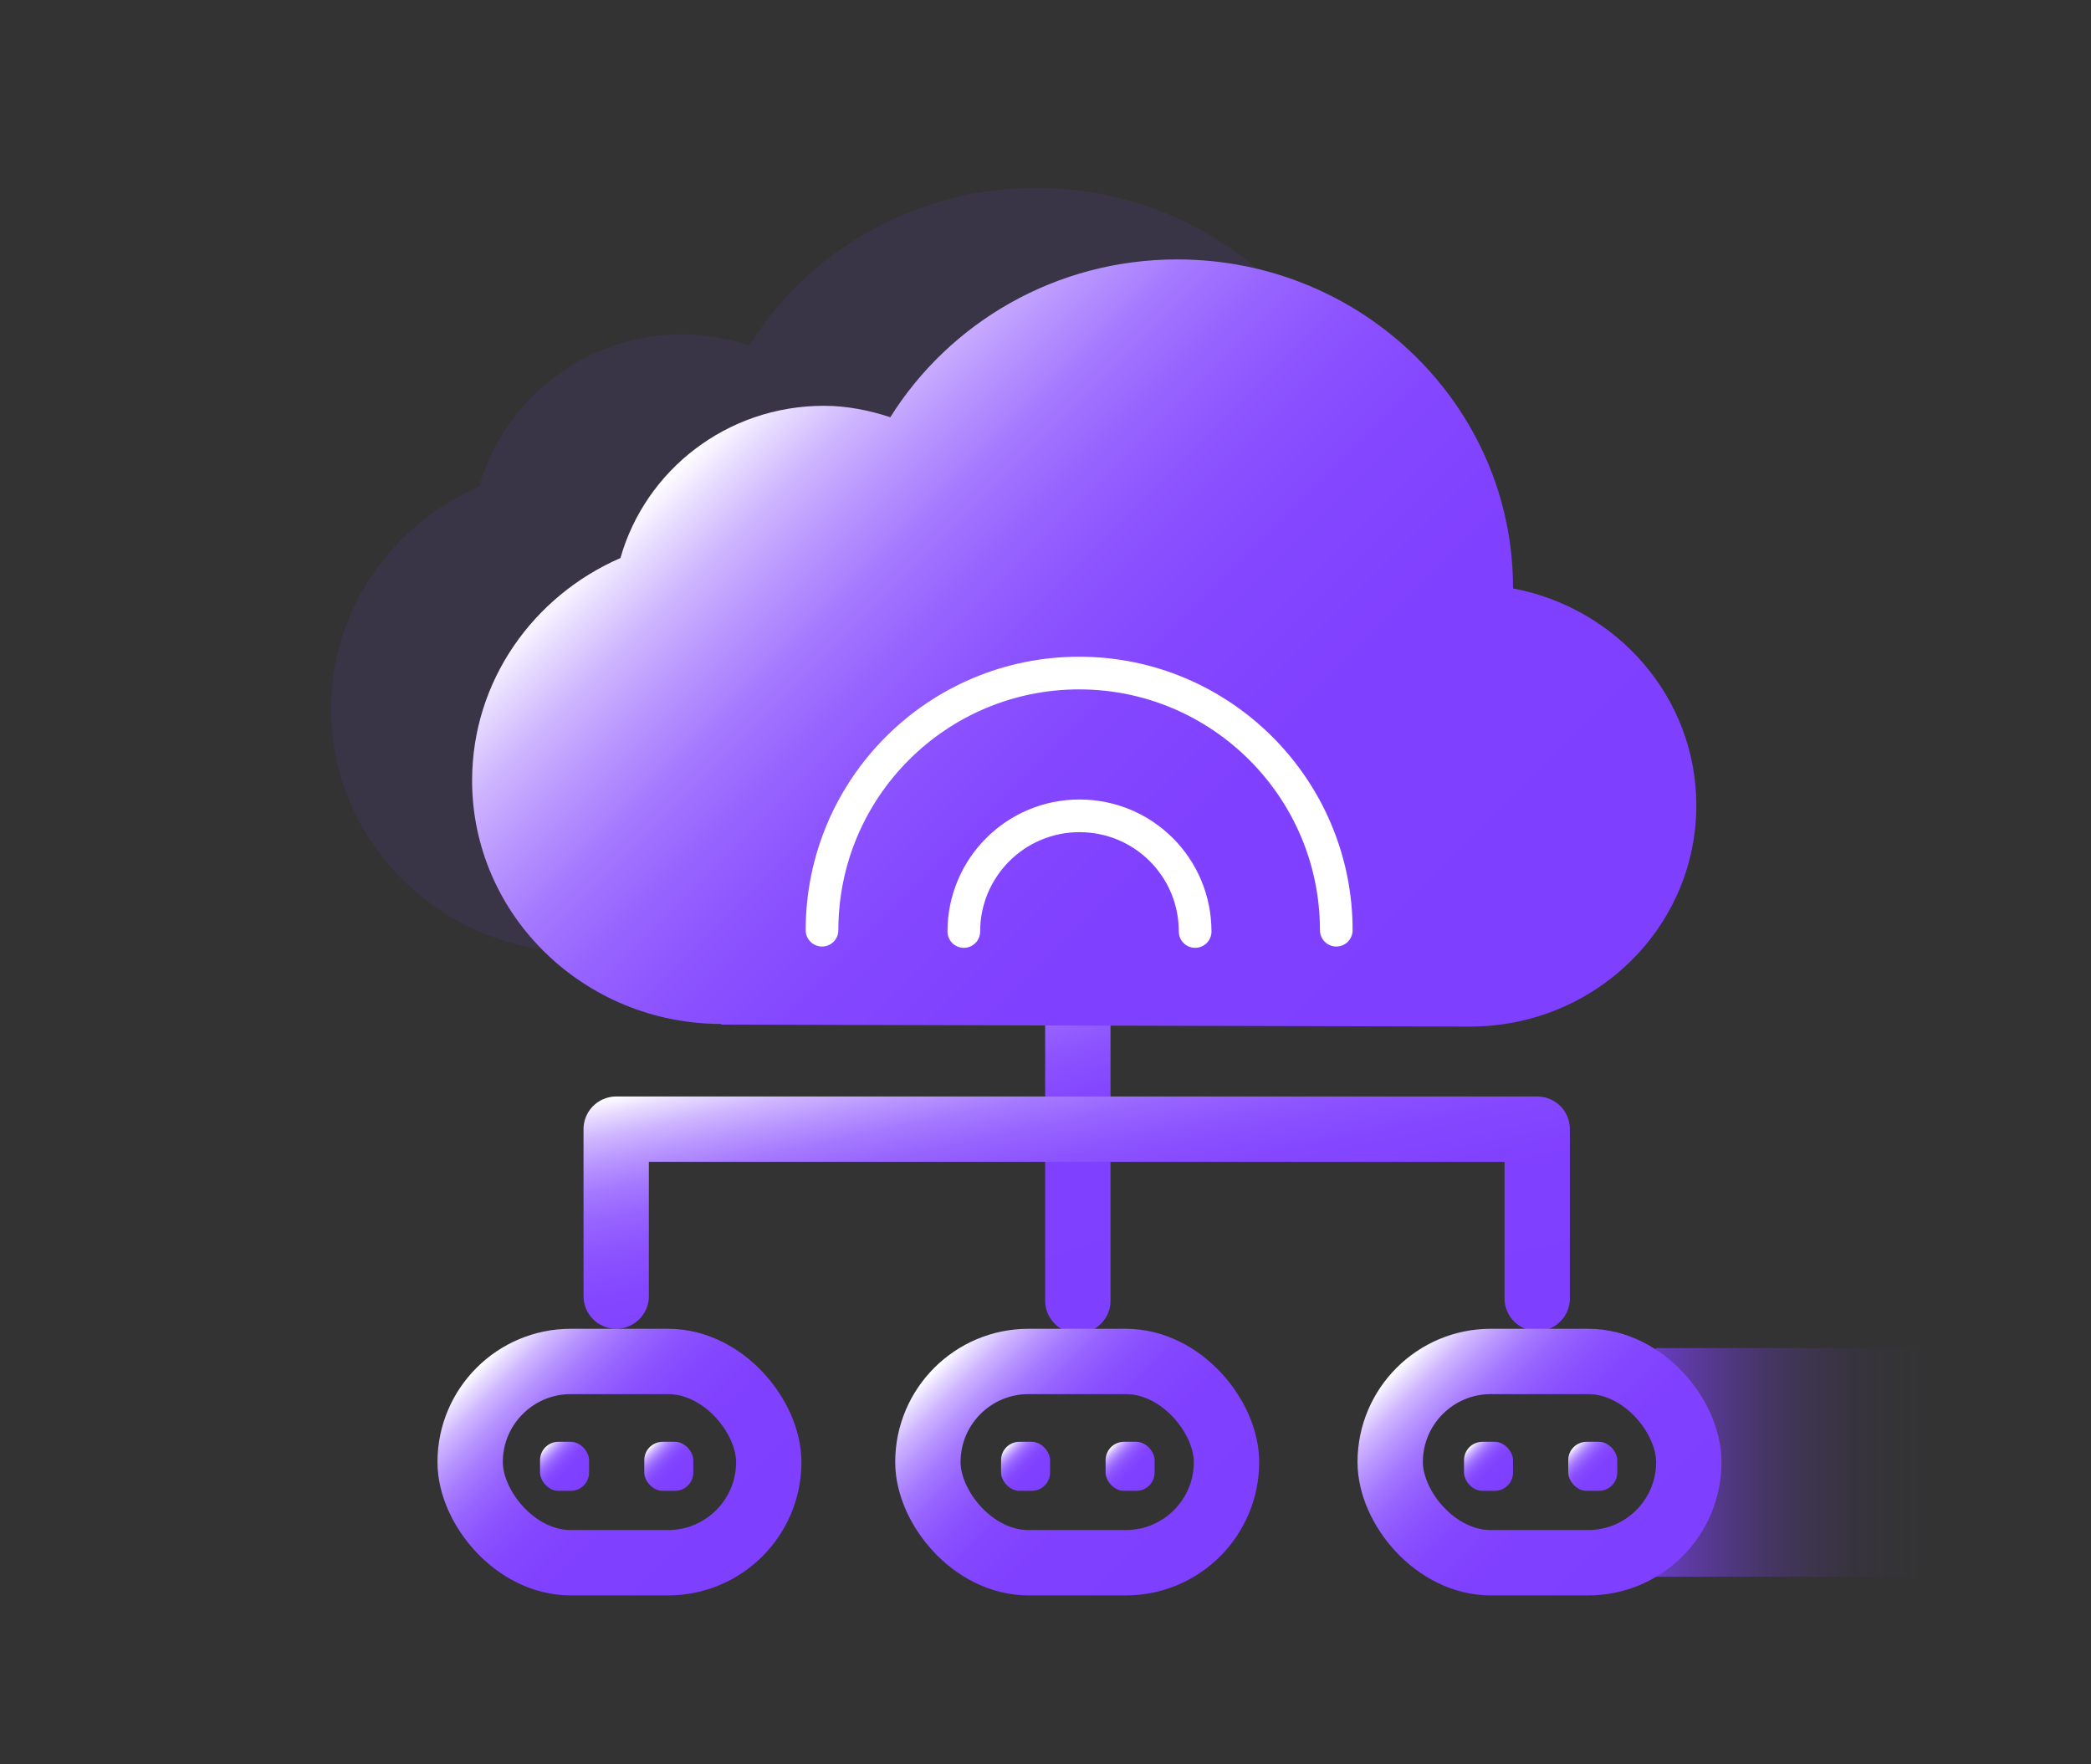 <?xml version="1.0" encoding="UTF-8"?><svg id="_图层_1" xmlns="http://www.w3.org/2000/svg" xmlns:xlink="http://www.w3.org/1999/xlink" viewBox="0 0 64 54"><rect x="0" y="0" width="64" height="54" fill="#333333" stroke="none"/><defs><style>.cls-1{stroke:#fff;}.cls-1,.cls-2,.cls-3,.cls-4,.cls-5,.cls-6{fill:none;stroke-linecap:round;stroke-linejoin:round;}.cls-7{fill:#7f3fff;opacity:.1;}.cls-2{stroke:url(#_未命名的渐变_12);}.cls-2,.cls-3,.cls-4,.cls-5,.cls-6{stroke-width:2px;}.cls-3{stroke:url(#_未命名的渐变_12-6);}.cls-4{stroke:url(#_未命名的渐变_12-5);}.cls-5{stroke:url(#_未命名的渐变_12-3);}.cls-6{stroke:url(#_未命名的渐变_12-4);}.cls-8{fill:url(#_未命名的渐变_11);}.cls-9{fill:url(#_未命名的渐变_12-12);}.cls-10{fill:url(#_未命名的渐变_12-10);}.cls-11{fill:url(#_未命名的渐变_12-11);}.cls-12{fill:url(#_未命名的渐变_12-7);}.cls-13{fill:url(#_未命名的渐变_12-2);}.cls-14{fill:url(#_未命名的渐变_12-8);}.cls-15{fill:url(#_未命名的渐变_12-9);}</style><linearGradient id="_未命名的渐变_11" x1="50.67" y1="44.76" x2="59.06" y2="44.76" gradientUnits="userSpaceOnUse"><stop offset="0" stop-color="#7f3fff" stop-opacity=".7"/><stop offset=".1" stop-color="#7f3fff" stop-opacity=".57"/><stop offset=".25" stop-color="#7f3fff" stop-opacity=".4"/><stop offset=".4" stop-color="#7f3fff" stop-opacity=".25"/><stop offset=".55" stop-color="#7f3fff" stop-opacity=".14"/><stop offset=".7" stop-color="#7f3fff" stop-opacity=".06"/><stop offset=".85" stop-color="#7f3fff" stop-opacity=".02"/><stop offset="1" stop-color="#7f3fff" stop-opacity="0"/></linearGradient><linearGradient id="_未命名的渐变_12" x1="34.9" y1="40.27" x2="31.08" y2="27.78" gradientUnits="userSpaceOnUse"><stop offset="0" stop-color="#7f3fff"/><stop offset=".39" stop-color="#8040ff"/><stop offset=".54" stop-color="#8447ff"/><stop offset=".64" stop-color="#8c53ff"/><stop offset=".72" stop-color="#9764ff"/><stop offset=".79" stop-color="#a67aff"/><stop offset=".85" stop-color="#b895ff"/><stop offset=".91" stop-color="#ceb5ff"/><stop offset=".96" stop-color="#e6daff"/><stop offset="1" stop-color="#fff"/></linearGradient><linearGradient id="_未命名的渐变_12-2" x1="44.65" y1="34.67" x2="22.45" y2="12.47" xlink:href="#_未命名的渐变_12"/><linearGradient id="_未命名的渐变_12-3" x1="34.31" y1="43.47" x2="31.62" y2="30.82" xlink:href="#_未命名的渐变_12"/><linearGradient id="_未命名的渐变_12-4" x1="22.59" y1="48.38" x2="15.33" y2="41.12" xlink:href="#_未命名的渐变_12"/><linearGradient id="_未命名的渐变_12-5" x1="36.6" y1="48.38" x2="29.34" y2="41.12" xlink:href="#_未命名的渐变_12"/><linearGradient id="_未命名的渐变_12-6" x1="50.75" y1="48.38" x2="43.49" y2="41.12" xlink:href="#_未命名的渐变_12"/><linearGradient id="_未命名的渐变_12-7" x1="17.87" y1="45.46" x2="16.69" y2="44.29" xlink:href="#_未命名的渐变_12"/><linearGradient id="_未命名的渐变_12-8" x1="21.06" y1="45.46" x2="19.89" y2="44.29" xlink:href="#_未命名的渐变_12"/><linearGradient id="_未命名的渐变_12-9" x1="31.98" y1="45.46" x2="30.81" y2="44.29" xlink:href="#_未命名的渐变_12"/><linearGradient id="_未命名的渐变_12-10" x1="35.17" y1="45.46" x2="34" y2="44.29" xlink:href="#_未命名的渐变_12"/><linearGradient id="_未命名的渐变_12-11" x1="46.14" y1="45.46" x2="44.97" y2="44.29" xlink:href="#_未命名的渐变_12"/><linearGradient id="_未命名的渐变_12-12" x1="49.34" y1="45.46" x2="48.17" y2="44.29" xlink:href="#_未命名的渐变_12"/></defs><path class="cls-7" d="M17.76,29.15c-4.21,0-7.63-3.34-7.63-7.45,0-3.04,1.87-5.65,4.54-6.81,.76-2.68,3.25-4.66,6.23-4.66,.71,0,1.39,.14,2.03,.35,1.81-2.89,5.06-4.83,8.78-4.83,5.68,0,10.28,4.5,10.28,10.05,0,0,0,.01,0,.02,3.19,.6,5.61,3.34,5.61,6.64,0,3.74-3.1,6.77-6.93,6.77l-22.92-.06Z"/><polygon class="cls-8" points="50.67 41.26 51.68 44.83 50.67 48.26 59.06 48.26 59.06 41.26 50.67 41.26"/><line class="cls-2" x1="32.99" y1="28.24" x2="32.99" y2="39.81"/><path class="cls-13" d="M22.08,31.34c-4.21,0-7.63-3.34-7.63-7.45,0-3.04,1.87-5.65,4.54-6.81,.76-2.68,3.25-4.66,6.23-4.66,.71,0,1.39,.14,2.03,.35,1.81-2.89,5.06-4.83,8.78-4.83,5.68,0,10.28,4.5,10.28,10.05,0,0,0,.01,0,.02,3.19,.6,5.61,3.34,5.61,6.64,0,3.74-3.1,6.77-6.93,6.77l-22.92-.06Z"/><path class="cls-1" d="M25.16,28.47c0-4.35,3.53-7.87,7.87-7.87s7.87,3.53,7.87,7.87"/><path class="cls-1" d="M29.5,28.51c0-1.95,1.58-3.54,3.54-3.54s3.54,1.58,3.54,3.54"/><polyline class="cls-5" points="18.86 39.67 18.86 34.56 47.05 34.56 47.05 39.74"/><rect class="cls-6" x="14.39" y="41.67" width="9.14" height="6.16" rx="3.08" ry="3.08"/><rect class="cls-4" x="28.4" y="41.67" width="9.14" height="6.16" rx="3.08" ry="3.08"/><rect class="cls-3" x="42.55" y="41.67" width="9.14" height="6.16" rx="3.08" ry="3.08"/><rect class="cls-12" x="16.53" y="44.13" width="1.5" height="1.5" rx=".56" ry=".56"/><rect class="cls-14" x="19.72" y="44.13" width="1.5" height="1.5" rx=".56" ry=".56"/><rect class="cls-15" x="30.64" y="44.13" width="1.5" height="1.5" rx=".56" ry=".56"/><rect class="cls-10" x="33.84" y="44.13" width="1.5" height="1.5" rx=".56" ry=".56"/><rect class="cls-11" x="44.81" y="44.13" width="1.5" height="1.5" rx=".56" ry=".56"/><rect class="cls-9" x="48" y="44.13" width="1.5" height="1.5" rx=".56" ry=".56"/></svg>